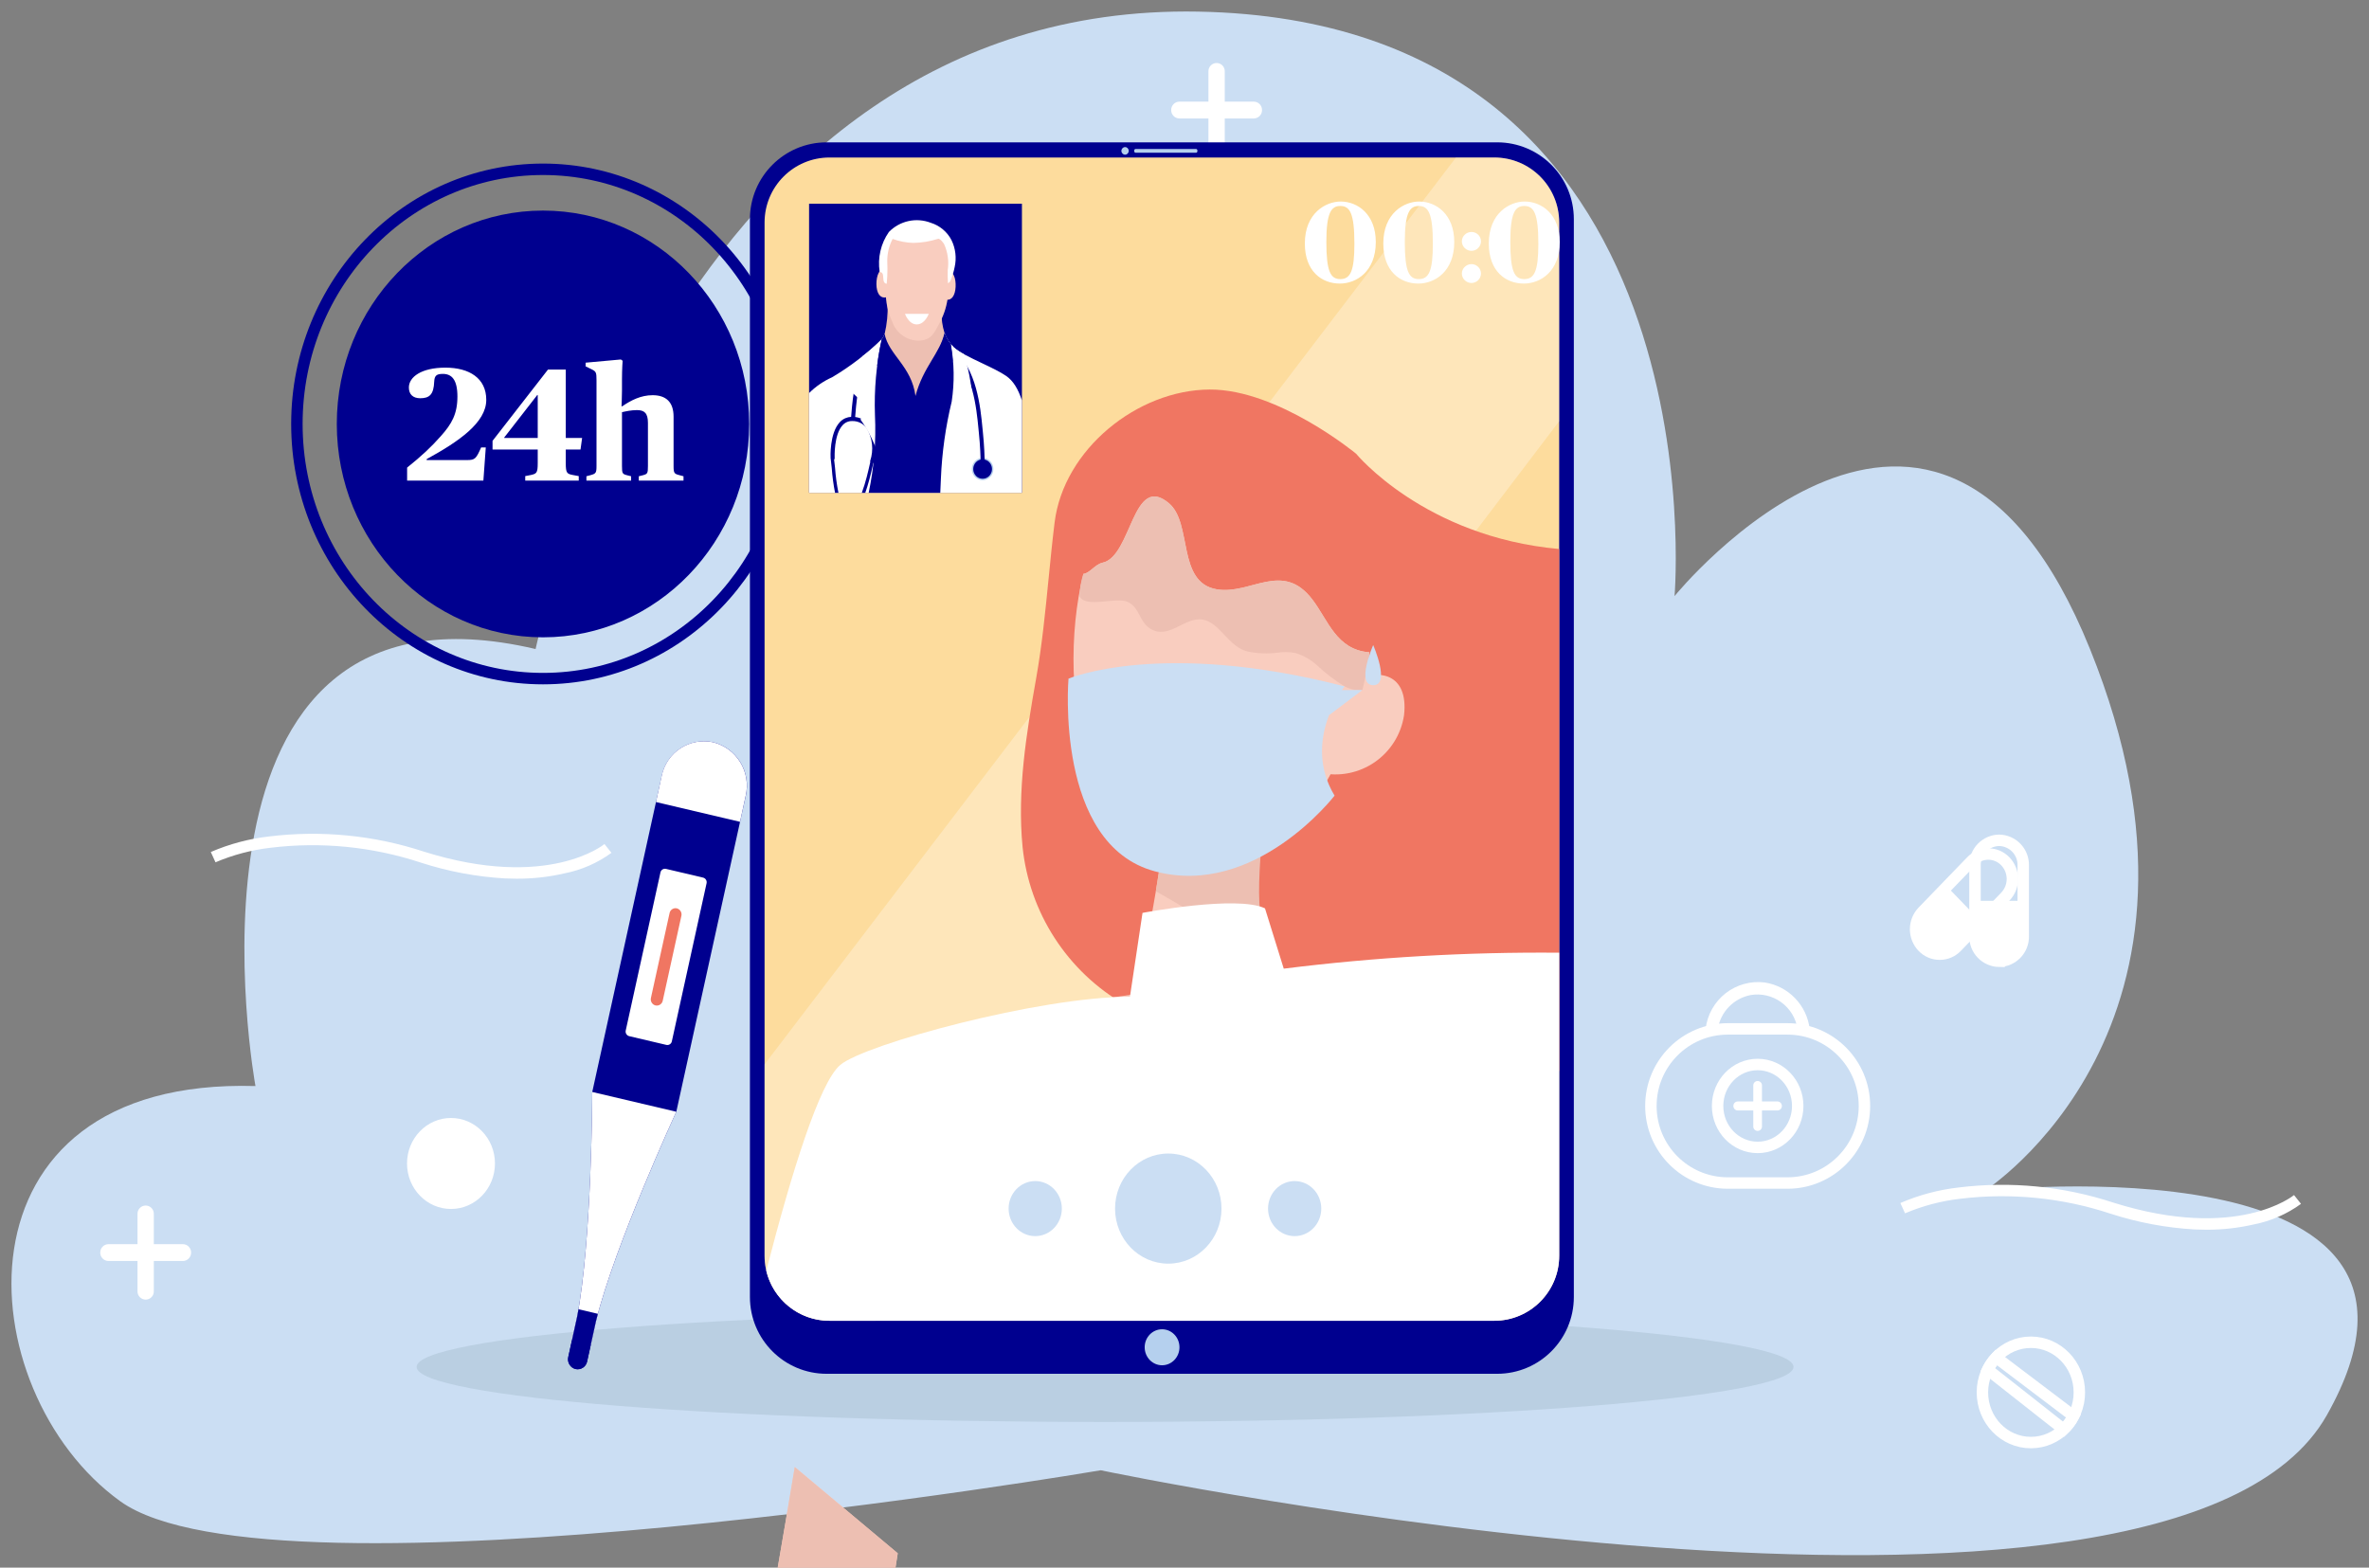 <svg width="207" height="137" viewBox="0 0 207 137" fill="none" xmlns="http://www.w3.org/2000/svg">
<rect x="0" y="0" width="207" height="137" fill="#808080" stroke="none"/>
<g clip-path="url(#clip0_1340_2920)">
<path d="M96.182 128.493C96.182 128.493 23.822 140.813 10.497 131.193C-2.828 121.573 -4.838 94.125 22.322 94.914C22.322 94.914 13.894 49.014 46.799 56.721C46.799 56.721 58.789 0.162 104.701 1.015C150.613 1.868 146.32 52.095 146.32 52.095C146.32 52.095 169.295 23.754 182.622 56.722C195.949 89.69 173.425 104.061 173.425 104.061C173.425 104.061 217.079 99.314 203.317 123.676C189.555 148.038 96.182 128.493 96.182 128.493Z" fill="#CBDEF3"/>
<path d="M96.56 124.271C129.783 124.271 156.716 122.117 156.716 119.459C156.716 116.801 129.783 114.647 96.56 114.647C63.337 114.647 36.404 116.801 36.404 119.459C36.404 122.117 63.337 124.271 96.56 124.271Z" fill="#BACFE2"/>
<path d="M156.191 89.92H150.975C147.262 89.92 144.253 92.935 144.253 96.654V96.655C144.253 100.374 147.262 103.389 150.975 103.389H156.191C159.903 103.389 162.913 100.374 162.913 96.655V96.654C162.913 92.935 159.903 89.92 156.191 89.92Z" stroke="white" stroke-miterlimit="10"/>
<path d="M157.065 89.92C156.993 89.454 156.828 89.007 156.582 88.605C156.335 88.204 156.011 87.855 155.629 87.58C155.246 87.305 154.813 87.109 154.354 87.003C153.895 86.897 153.42 86.884 152.956 86.964C152.236 87.106 151.576 87.466 151.066 87.994C150.555 88.522 150.218 89.194 150.1 89.92H149.036C149.106 89.312 149.296 88.724 149.595 88.19C149.894 87.656 150.295 87.187 150.776 86.81C151.257 86.433 151.808 86.155 152.397 85.992C152.986 85.83 153.602 85.786 154.208 85.864C155.213 86.02 156.14 86.5 156.847 87.233C157.555 87.965 158.004 88.909 158.127 89.92H157.065Z" fill="white"/>
<path d="M153.582 100.277C155.515 100.277 157.082 98.655 157.082 96.654C157.082 94.653 155.515 93.031 153.582 93.031C151.648 93.031 150.081 94.653 150.081 96.654C150.081 98.655 151.648 100.277 153.582 100.277Z" stroke="white" stroke-miterlimit="10"/>
<path d="M151.844 96.26H153.199V94.854C153.199 94.753 153.239 94.656 153.31 94.585C153.381 94.513 153.478 94.473 153.579 94.473C153.68 94.473 153.776 94.513 153.848 94.585C153.919 94.656 153.959 94.753 153.959 94.854V96.26H155.318C155.42 96.262 155.518 96.304 155.589 96.378C155.66 96.452 155.7 96.551 155.698 96.654V96.654C155.7 96.757 155.66 96.856 155.589 96.93C155.518 97.004 155.42 97.046 155.318 97.048H153.959V98.454C153.959 98.555 153.919 98.652 153.848 98.724C153.776 98.795 153.68 98.835 153.579 98.835C153.478 98.835 153.381 98.795 153.31 98.724C153.239 98.652 153.199 98.555 153.199 98.454V97.048H151.84C151.737 97.046 151.64 97.004 151.569 96.93C151.497 96.856 151.458 96.757 151.46 96.654V96.654C151.459 96.603 151.468 96.553 151.486 96.505C151.505 96.458 151.533 96.415 151.568 96.378C151.603 96.342 151.645 96.312 151.692 96.292C151.738 96.272 151.788 96.261 151.839 96.26H151.844Z" fill="white"/>
<path d="M103.047 8.882H105.593V6.247C105.589 6.151 105.605 6.055 105.639 5.966C105.673 5.876 105.725 5.794 105.792 5.725C105.858 5.656 105.938 5.601 106.026 5.563C106.114 5.526 106.209 5.506 106.305 5.506C106.401 5.506 106.496 5.526 106.584 5.563C106.672 5.601 106.752 5.656 106.818 5.725C106.885 5.794 106.937 5.876 106.971 5.966C107.005 6.055 107.021 6.151 107.017 6.247V8.882H109.563C109.755 8.885 109.937 8.964 110.071 9.102C110.204 9.24 110.277 9.425 110.274 9.617V9.617C110.276 9.712 110.259 9.807 110.224 9.895C110.189 9.983 110.137 10.064 110.071 10.133C110.005 10.201 109.926 10.255 109.839 10.293C109.752 10.331 109.658 10.351 109.563 10.353H107.017V12.987C107.021 13.083 107.005 13.179 106.971 13.268C106.937 13.358 106.885 13.44 106.818 13.509C106.752 13.578 106.672 13.633 106.584 13.671C106.496 13.708 106.401 13.728 106.305 13.728C106.209 13.728 106.114 13.708 106.026 13.671C105.938 13.633 105.858 13.578 105.792 13.509C105.725 13.44 105.673 13.358 105.639 13.268C105.605 13.179 105.589 13.083 105.593 12.987V10.353H103.047C102.952 10.351 102.859 10.331 102.772 10.293C102.684 10.255 102.606 10.201 102.54 10.133C102.474 10.064 102.422 9.983 102.387 9.895C102.352 9.807 102.335 9.712 102.337 9.617V9.617C102.334 9.425 102.407 9.24 102.54 9.102C102.673 8.964 102.856 8.885 103.047 8.882V8.882Z" fill="white"/>
<path d="M9.471 108.733H12.016V106.098C12.012 106.002 12.028 105.906 12.062 105.817C12.097 105.727 12.148 105.645 12.215 105.576C12.281 105.507 12.361 105.452 12.449 105.414C12.537 105.377 12.632 105.357 12.728 105.357C12.824 105.357 12.919 105.377 13.007 105.414C13.095 105.452 13.175 105.507 13.242 105.576C13.308 105.645 13.36 105.727 13.394 105.817C13.428 105.906 13.444 106.002 13.44 106.098V108.733H15.987C16.178 108.736 16.361 108.815 16.494 108.953C16.627 109.091 16.7 109.276 16.698 109.468V109.468C16.699 109.563 16.682 109.658 16.647 109.746C16.612 109.834 16.56 109.915 16.494 109.984C16.428 110.052 16.349 110.107 16.262 110.144C16.175 110.182 16.082 110.202 15.987 110.204H13.44V112.839C13.444 112.935 13.428 113.031 13.394 113.12C13.36 113.21 13.308 113.292 13.242 113.361C13.175 113.43 13.095 113.485 13.007 113.523C12.919 113.56 12.824 113.58 12.728 113.58C12.632 113.58 12.537 113.56 12.449 113.523C12.361 113.485 12.281 113.43 12.215 113.361C12.148 113.292 12.097 113.21 12.062 113.12C12.028 113.031 12.012 112.935 12.016 112.839V110.204H9.471C9.376 110.202 9.282 110.182 9.195 110.144C9.108 110.107 9.029 110.052 8.963 109.984C8.897 109.915 8.845 109.834 8.81 109.746C8.775 109.658 8.758 109.563 8.76 109.468C8.757 109.276 8.83 109.091 8.963 108.953C9.097 108.815 9.279 108.736 9.471 108.733V108.733Z" fill="white"/>
<path d="M167.999 82.751C168.191 82.953 168.422 83.113 168.679 83.223C168.935 83.333 169.21 83.389 169.489 83.389C169.768 83.389 170.043 83.333 170.299 83.223C170.556 83.113 170.787 82.953 170.979 82.751L175.224 78.359C175.62 77.944 175.841 77.391 175.841 76.817C175.841 76.242 175.62 75.689 175.224 75.274V75.274C175.031 75.072 174.8 74.912 174.544 74.802C174.288 74.692 174.012 74.636 173.734 74.636C173.455 74.636 173.18 74.692 172.924 74.802C172.668 74.912 172.436 75.072 172.244 75.274V75.274L168 79.666C167.604 80.082 167.383 80.634 167.382 81.208C167.382 81.783 167.603 82.335 167.999 82.751V82.751Z" stroke="white" stroke-miterlimit="10"/>
<path d="M173.101 80.56L170.905 82.836C170.723 83.027 170.504 83.18 170.261 83.284C170.018 83.388 169.757 83.442 169.493 83.442C169.229 83.442 168.968 83.388 168.725 83.284C168.482 83.18 168.263 83.027 168.081 82.836V82.836L167.925 82.676C167.549 82.282 167.339 81.758 167.339 81.213C167.339 80.669 167.549 80.145 167.925 79.751L170.121 77.475L173.101 80.56Z" fill="white"/>
<path d="M174.681 84.009C175.248 84 175.789 83.765 176.184 83.356C176.58 82.947 176.797 82.398 176.788 81.829V81.829V75.618C176.797 75.049 176.58 74.499 176.185 74.091C175.79 73.682 175.249 73.447 174.681 73.437V73.437C174.113 73.447 173.571 73.682 173.176 74.091C172.781 74.499 172.564 75.049 172.573 75.618V75.618V81.829C172.564 82.398 172.781 82.948 173.176 83.356C173.571 83.766 174.113 84.001 174.681 84.01V84.009Z" stroke="white" stroke-miterlimit="10"/>
<path d="M176.785 78.723V81.946C176.794 82.485 176.588 83.006 176.214 83.394C175.839 83.782 175.327 84.005 174.788 84.014H174.57C174.031 84.005 173.519 83.781 173.145 83.394C172.77 83.006 172.565 82.485 172.573 81.946V78.727L176.785 78.723Z" fill="white"/>
<path d="M47.447 55.698C57.398 55.698 65.464 47.349 65.464 37.051C65.464 26.753 57.398 18.404 47.447 18.404C37.496 18.404 29.429 26.753 29.429 37.051C29.429 47.349 37.496 55.698 47.447 55.698Z" fill="#00008F"/>
<path d="M35.573 42H42.237L42.447 39.102H42.041C41.607 40.082 41.509 40.208 40.809 40.208H37.281V40.124C40.095 38.584 42.489 36.932 42.489 34.944C42.489 33.054 41.005 32.13 38.919 32.13C36.805 32.13 35.727 32.956 35.727 33.866C35.727 34.454 36.077 34.804 36.721 34.804C37.519 34.804 37.897 34.482 37.939 33.362C37.967 32.858 38.107 32.676 38.695 32.676C39.451 32.676 39.969 33.152 39.969 34.65C39.969 36.19 39.465 37.058 38.513 38.122C37.687 39.06 36.833 39.858 35.573 40.866V42ZM45.894 42H50.57V41.608L50.038 41.51C49.548 41.412 49.436 41.342 49.436 40.488V39.284H50.724L50.864 38.276H49.436V32.298H47.882L43.038 38.528V39.284H46.986V40.488C46.986 41.342 46.874 41.398 46.398 41.51L45.894 41.608V42ZM44.06 38.276V38.234L46.944 34.524H46.986V38.276H44.06ZM51.24 42H55.146V41.622L54.81 41.538C54.39 41.426 54.348 41.398 54.348 40.726V36.022C54.656 35.952 55.16 35.84 55.65 35.84C56.308 35.84 56.616 36.106 56.616 36.96V40.726C56.616 41.384 56.574 41.426 56.154 41.538L55.818 41.622V42H59.724V41.622L59.36 41.524C58.912 41.412 58.856 41.342 58.856 40.726V36.414C58.856 35.154 58.212 34.538 57.022 34.538C56 34.538 55.132 34.986 54.376 35.504H54.306C54.306 35.504 54.348 34.888 54.348 34.118V33.166C54.348 32.228 54.404 31.528 54.404 31.528L54.25 31.416L51.17 31.696V32.018L51.688 32.27C52.08 32.466 52.122 32.536 52.122 33.222V40.726C52.122 41.328 52.066 41.398 51.604 41.524L51.24 41.622V42Z" fill="white"/>
<path d="M47.447 59.307C59.324 59.307 68.952 49.343 68.952 37.051C68.952 24.759 59.324 14.795 47.447 14.795C35.57 14.795 25.942 24.759 25.942 37.051C25.942 49.343 35.57 59.307 47.447 59.307Z" stroke="#00008F" stroke-miterlimit="10"/>
<path d="M177.456 126.071C179.795 126.071 181.691 124.109 181.691 121.688C181.691 119.267 179.795 117.305 177.456 117.305C175.116 117.305 173.22 119.267 173.22 121.688C173.22 124.109 175.116 126.071 177.456 126.071Z" stroke="white" stroke-miterlimit="10"/>
<path d="M174.421 118.632L181.189 123.759C180.965 124.191 180.67 124.583 180.317 124.918L173.683 119.696C173.875 119.307 174.124 118.948 174.421 118.632V118.632Z" stroke="white" stroke-miterlimit="10"/>
<path d="M130.82 12.44H72.227C68.527 12.44 65.527 15.445 65.527 19.152V113.349C65.527 117.056 68.527 120.061 72.227 120.061H130.82C134.52 120.061 137.52 117.056 137.52 113.349V19.152C137.52 15.445 134.52 12.44 130.82 12.44Z" fill="#00008F"/>
<path d="M130.569 13.765H72.478C69.346 13.765 66.807 16.308 66.807 19.446V109.745C66.807 112.883 69.346 115.426 72.478 115.426H130.569C133.701 115.426 136.24 112.883 136.24 109.745V19.446C136.24 16.308 133.701 13.765 130.569 13.765Z" fill="#FDDC9D"/>
<path d="M98.308 13.517C98.485 13.517 98.628 13.369 98.628 13.186C98.628 13.003 98.485 12.855 98.308 12.855C98.131 12.855 97.987 13.003 97.987 13.186C97.987 13.369 98.131 13.517 98.308 13.517Z" fill="#B5D0EE"/>
<path d="M104.498 13.019H99.236C99.165 13.019 99.107 13.077 99.107 13.148V13.221C99.107 13.292 99.165 13.35 99.236 13.35H104.498C104.569 13.35 104.626 13.292 104.626 13.221V13.148C104.626 13.077 104.569 13.019 104.498 13.019Z" fill="#B5D0EE"/>
<path d="M101.54 119.316C102.38 119.316 103.06 118.612 103.06 117.743C103.06 116.874 102.38 116.17 101.54 116.17C100.7 116.17 100.02 116.874 100.02 117.743C100.02 118.612 100.7 119.316 101.54 119.316Z" fill="#B5D0EE"/>
<path d="M117.075 24.782C118.535 24.782 120.215 23.712 120.215 21.152C120.215 18.732 118.635 17.612 117.145 17.612C115.855 17.612 114.015 18.612 114.015 21.282C114.015 23.702 115.485 24.782 117.075 24.782ZM117.115 24.392C116.245 24.392 115.895 23.692 115.895 21.132C115.895 18.562 116.335 18.002 117.115 18.002C117.945 18.002 118.345 18.622 118.345 21.302C118.345 23.672 118.005 24.392 117.115 24.392ZM123.931 24.782C125.391 24.782 127.071 23.712 127.071 21.152C127.071 18.732 125.491 17.612 124.001 17.612C122.711 17.612 120.871 18.612 120.871 21.282C120.871 23.702 122.341 24.782 123.931 24.782ZM123.971 24.392C123.101 24.392 122.751 23.692 122.751 21.132C122.751 18.562 123.191 18.002 123.971 18.002C124.801 18.002 125.201 18.622 125.201 21.302C125.201 23.672 124.861 24.392 123.971 24.392ZM128.576 24.732C129.026 24.732 129.406 24.362 129.406 23.902C129.406 23.452 129.026 23.082 128.576 23.082C128.126 23.082 127.736 23.452 127.736 23.902C127.736 24.362 128.126 24.732 128.576 24.732ZM128.576 21.922C129.026 21.922 129.406 21.552 129.406 21.092C129.406 20.632 129.026 20.272 128.576 20.272C128.126 20.272 127.736 20.632 127.736 21.092C127.736 21.552 128.126 21.922 128.576 21.922ZM133.149 24.782C134.609 24.782 136.289 23.712 136.289 21.152C136.289 18.732 134.709 17.612 133.219 17.612C131.929 17.612 130.089 18.612 130.089 21.282C130.089 23.702 131.559 24.782 133.149 24.782ZM133.189 24.392C132.319 24.392 131.969 23.692 131.969 21.132C131.969 18.562 132.409 18.002 133.189 18.002C134.019 18.002 134.419 18.622 134.419 21.302C134.419 23.672 134.079 24.392 133.189 24.392Z" fill="white"/>
<path opacity="0.3" fill-rule="evenodd" clip-rule="evenodd" d="M136.24 36.813V19.446C136.24 16.308 133.701 13.765 130.569 13.765H127.221L66.807 93.016V109.745C66.807 112.883 69.346 115.426 72.478 115.426H76.512L136.24 36.813Z" fill="white"/>
<path d="M62.27 161.564C62.193 160.49 62.266 159.411 62.488 158.358C63.772 151.819 65.593 149.602 65.593 149.602C66.879 143.839 69.449 128.211 69.449 128.211L78.445 135.747L74.389 161.563L62.27 161.564Z" fill="#F9CDBF"/>
<path d="M74.118 151.976C71.703 149.073 69.274 146.183 66.831 143.304C68.072 136.56 69.444 128.212 69.444 128.212L78.44 135.748L75.608 153.776L74.118 151.976Z" fill="#EDBFB2"/>
<path fill-rule="evenodd" clip-rule="evenodd" d="M136.24 47.981C124.455 46.915 118.498 39.656 118.498 39.656C118.498 39.656 111.687 34.019 105.706 34.043C99.39 34.068 92.942 39.268 92.151 45.656C91.949 47.289 91.787 48.932 91.624 50.577C91.336 53.492 91.048 56.41 90.538 59.283C89.678 64.123 88.873 69.083 89.351 74.018C89.643 76.857 90.604 79.585 92.154 81.98C93.704 84.374 95.798 86.366 98.266 87.792C102.578 90.192 107.902 90.266 112.528 88.813C112.528 88.813 127.937 87.13 136.24 93.61V47.981Z" fill="#F07662"/>
<path d="M118.533 59.507C120.318 58.451 123.108 58.768 122.683 62.507C122.558 63.33 122.267 64.118 121.827 64.823C121.386 65.528 120.806 66.135 120.123 66.607C119.439 67.079 118.666 67.405 117.851 67.566C117.036 67.727 116.197 67.718 115.386 67.541" fill="#F9CDBF"/>
<path d="M98.89 86.926C101.186 80.51 102.383 67.143 102.383 67.143L107.736 68.251C107.137 76.544 109.879 81.932 112.415 85.077C114.261 84.835 116.255 84.577 118.337 84.303C117.665 85.743 116.864 87.118 115.941 88.411C116.172 88.569 116.304 88.645 116.304 88.645C113.677 93.363 110.409 94.879 107.305 94.889C105.944 95.256 104.533 95.404 103.126 95.327C94.02 94.866 89.938 90.381 88.638 88.543C92.677 87.815 96.535 87.257 98.89 86.926Z" fill="#F9CDBF"/>
<path d="M111.517 83.871L111.258 83.728C109.131 82.558 106.989 81.414 104.898 80.176C103.6 79.408 102.311 78.625 100.996 77.89C101.911 72.39 102.382 67.142 102.382 67.142L110.594 69.109C110.065 76.426 109.279 80.623 111.517 83.871Z" fill="#EDBFB2"/>
<path fill-rule="evenodd" clip-rule="evenodd" d="M136.24 83.261C128.197 83.19 120.157 83.655 112.173 84.655L110.533 79.386C108.102 78.209 99.831 79.781 99.831 79.781L98.733 87.109C90.827 87.109 75.574 91.252 73.42 93.069C71.606 94.601 69.173 102.443 66.957 111.05C67.546 113.558 69.794 115.426 72.478 115.426H130.569C133.701 115.426 136.24 112.883 136.24 109.745V83.261Z" fill="white"/>
<path d="M94.665 50.154C95.226 50.098 95.67 49.323 96.346 49.175C98.901 48.619 98.953 41.266 102.154 43.991C104.212 45.743 102.827 50.906 106.313 51.502C109.287 52.01 112.055 48.961 114.676 52.396C116.057 54.205 116.772 56.796 119.66 57.009C118.854 63.709 114.391 74.827 106.766 75.779C94.912 77.254 92.124 60.323 94.665 50.154Z" fill="#F9CDBF"/>
<path d="M118.795 60.322C118.341 60.321 117.895 60.206 117.497 59.988C116.649 59.474 115.857 58.872 115.133 58.193C114.582 57.675 113.92 57.291 113.197 57.071C112.683 56.972 112.155 56.962 111.638 57.04C110.791 57.146 109.933 57.118 109.095 56.957C107.322 56.579 106.624 54.396 105.075 54.146C103.49 53.89 102.11 55.985 100.46 54.91C99.556 54.321 99.569 53.102 98.563 52.616C97.541 52.116 94.891 53.196 94.329 52.116C94.34 51.448 94.453 50.786 94.664 50.153C95.225 50.097 95.669 49.322 96.345 49.174C98.9 48.618 98.953 41.265 102.153 43.99C104.211 45.742 102.826 50.905 106.312 51.501C109.286 52.009 112.054 48.96 114.675 52.395C116.056 54.204 116.771 56.795 119.659 57.008C119.521 58.12 119.315 59.222 119.042 60.308C118.96 60.318 118.877 60.322 118.795 60.322V60.322Z" fill="#EDBFB2"/>
<path d="M89.295 17.803H70.696V43.067H89.295V17.803Z" fill="#00008F"/>
<path fill-rule="evenodd" clip-rule="evenodd" d="M89.295 34.995C88.957 33.989 88.544 33.285 87.912 32.851C87.384 32.489 86.585 32.109 85.786 31.73C84.794 31.258 83.803 30.787 83.335 30.351C82.964 30.002 82.687 29.566 82.529 29.081C82.117 30.626 80.9 32.263 80.034 32.243C79.188 32.224 77.696 30.552 77.303 29.181C77.255 29.326 77.188 29.463 77.103 29.589C75.78 30.889 74.306 32.024 72.711 32.969C71.956 33.307 71.274 33.777 70.696 34.351V43.067H89.295V34.995Z" fill="white"/>
<path d="M85.859 41.969C86.38 41.969 86.803 41.532 86.803 40.992C86.803 40.453 86.38 40.015 85.859 40.015C85.338 40.015 84.916 40.453 84.916 40.992C84.916 41.532 85.338 41.969 85.859 41.969Z" fill="#B5D0EE"/>
<path d="M85.86 41.841C86.314 41.841 86.681 41.461 86.681 40.992C86.681 40.523 86.314 40.143 85.86 40.143C85.407 40.143 85.04 40.523 85.04 40.992C85.04 41.461 85.407 41.841 85.86 41.841Z" fill="#00008F"/>
<path d="M85.894 41.154C85.937 41.147 85.976 41.126 86.004 41.093C86.033 41.059 86.048 41.017 86.048 40.974C86.048 39.918 85.994 38.863 85.887 37.813C85.874 37.687 85.86 37.548 85.846 37.4C85.672 35.593 85.347 32.229 83.293 30.5C83.275 30.485 83.254 30.473 83.232 30.466C83.21 30.46 83.186 30.457 83.163 30.46C83.139 30.462 83.117 30.469 83.096 30.481C83.076 30.492 83.058 30.508 83.043 30.526C83.014 30.564 83 30.613 83.004 30.661C83.009 30.709 83.033 30.754 83.069 30.785C85.009 32.421 85.324 35.685 85.494 37.44C85.509 37.589 85.522 37.728 85.535 37.856C85.641 38.892 85.694 39.932 85.694 40.973C85.693 41.021 85.71 41.067 85.743 41.102C85.776 41.137 85.822 41.157 85.869 41.159L85.894 41.154Z" fill="#00008F"/>
<path d="M75.606 43.067C75.867 42.338 76.078 41.501 76.257 40.708L76.272 40.637C76.287 40.574 76.299 40.518 76.31 40.471L76.314 40.469C76.345 40.444 76.368 40.41 76.377 40.371C76.546 39.85 76.602 39.298 76.54 38.754C76.478 38.209 76.3 37.684 76.019 37.214C75.843 36.967 75.61 36.767 75.339 36.63C75.146 36.533 74.938 36.47 74.724 36.444C74.746 36.118 74.82 35.14 74.975 34.181L74.987 34.107C75.011 33.481 75.175 32.868 75.468 32.314C75.76 31.761 76.173 31.279 76.676 30.907C76.715 30.878 76.741 30.835 76.749 30.788C76.757 30.74 76.746 30.691 76.719 30.651C76.706 30.631 76.689 30.615 76.669 30.602C76.65 30.589 76.627 30.581 76.604 30.576C76.581 30.573 76.557 30.573 76.535 30.579C76.512 30.584 76.49 30.594 76.471 30.608C75.929 31.009 75.484 31.527 75.166 32.123C74.85 32.718 74.669 33.377 74.639 34.052L74.627 34.126C74.468 35.107 74.394 36.106 74.371 36.431C74.197 36.439 74.025 36.479 73.865 36.549C73.675 36.632 73.505 36.754 73.368 36.909C72.478 37.873 72.569 39.971 72.578 40.06C72.579 40.077 72.582 40.094 72.587 40.111C72.616 40.332 72.645 40.602 72.675 40.888L72.678 40.918C72.73 41.64 72.826 42.358 72.965 43.067H73.261C73.117 42.347 73.018 41.619 72.965 40.886L72.964 40.877C72.937 40.625 72.912 40.385 72.884 40.176L72.887 40.172C72.919 40.136 72.935 40.089 72.932 40.041L72.931 40.035C72.927 39.907 72.861 37.987 73.624 37.163C73.729 37.044 73.859 36.95 74.004 36.886C74.15 36.823 74.307 36.793 74.466 36.798C74.714 36.791 74.96 36.846 75.182 36.957C75.404 37.068 75.596 37.233 75.739 37.436C75.987 37.861 76.142 38.333 76.194 38.823C76.245 39.312 76.192 39.807 76.038 40.274C76.028 40.312 76.029 40.351 76.042 40.387C76.026 40.455 76.007 40.542 75.984 40.641C75.87 41.149 75.641 42.166 75.305 43.067H75.606Z" fill="#00008F"/>
<path d="M82.529 29.08C82.115 30.625 80.898 32.261 80.034 32.242C79.188 32.223 77.697 30.551 77.303 29.18C77.255 29.324 77.188 29.462 77.103 29.588C76.581 30.166 75.995 30.684 75.358 31.133C74.909 32.115 74.571 33.144 74.35 34.201L75.921 35.664L75.189 36.664C75.907 37.669 76.455 38.787 76.811 39.971C77.049 41.312 82.142 40.413 82.142 40.413L84.065 37.877L83.432 36.204L84.998 35.824C84.988 34.171 84.728 32.528 84.225 30.953C83.906 30.788 83.607 30.586 83.333 30.353C82.963 30.003 82.686 29.565 82.529 29.08V29.08Z" fill="white"/>
<path d="M82.16 43.067C82.179 42.57 82.198 42.139 82.216 41.801C82.31 39.542 82.625 37.298 83.157 35.101C83.409 33.434 83.383 31.737 83.082 30.079C82.838 29.783 82.651 29.444 82.53 29.08C82.116 30.625 80.899 32.261 80.035 32.242C79.189 32.223 77.698 30.551 77.305 29.18C77.257 29.324 77.19 29.462 77.105 29.588C77.088 29.613 77.067 29.64 77.044 29.668C76.571 31.837 76.373 34.057 76.453 36.276C76.561 38.556 76.376 40.838 75.904 43.067H82.16Z" fill="#00008F"/>
<path d="M83.241 31.51C83.187 30.969 83.12 30.473 83.071 30.069C82.833 29.775 82.649 29.44 82.53 29.08C82.116 30.625 80.899 32.261 80.035 32.242C79.188 32.223 77.698 30.551 77.304 29.18C77.256 29.324 77.189 29.462 77.104 29.588C77.087 29.613 77.066 29.64 77.043 29.668C76.87 30.416 76.737 31.173 76.644 31.935L77.656 33.977C77.656 33.977 78.987 32.577 79.294 32.77C79.381 32.824 79.081 33.192 79.181 33.389C79.423 33.815 79.698 34.221 80.002 34.605C80.002 34.605 80.601 33.922 80.96 33.452C81.125 33.235 80.835 32.761 80.897 32.752C81.097 32.711 82.395 33.811 82.395 33.811C82.395 33.811 82.902 32.62 83.241 31.51Z" fill="#00008F"/>
<path d="M82.526 29.079C82.153 30.864 80.671 32.04 79.994 34.605C79.649 31.994 77.643 31.005 77.299 29.179C77.501 28.324 77.588 27.445 77.556 26.567C77.58 26.506 77.605 26.446 77.631 26.387L82.27 27.255C82.256 27.873 82.343 28.489 82.526 29.079V29.079Z" fill="#EDBFB2"/>
<path d="M77.611 25.929L77.658 24.034C77.593 23.934 77.324 23.534 77 23.634C76.631 23.755 76.489 24.743 76.639 25.344C76.789 25.945 77.153 26.117 77.611 25.929Z" fill="#F9CDBF"/>
<path d="M82.425 26.111L82.457 24.216C82.526 24.116 82.813 23.731 83.131 23.85C83.496 23.988 83.595 24.981 83.422 25.575C83.248 26.169 82.877 26.32 82.425 26.111Z" fill="#F9CDBF"/>
<path d="M77.671 20.273C78.137 19.794 78.733 19.463 79.384 19.321C80.036 19.179 80.716 19.232 81.338 19.473C81.724 19.593 82.082 19.789 82.391 20.049C82.701 20.309 82.957 20.628 83.142 20.988C83.498 21.719 83.595 22.55 83.416 23.343C83.338 23.745 83.218 24.138 83.058 24.514C83.039 24.564 83.011 24.61 82.974 24.649C82.938 24.688 82.894 24.719 82.845 24.74L77.562 24.791C77.562 24.791 77.204 24.891 77.186 24.368C77.168 23.845 77.086 23.82 76.864 23.754C76.673 22.533 76.963 21.285 77.671 20.273V20.273Z" fill="white"/>
<path d="M77.634 26.388C77.608 26.447 77.583 26.507 77.559 26.568C77.559 26.501 77.562 26.437 77.566 26.375L77.634 26.388Z" fill="#A2A2A2"/>
<path d="M77.996 20.879C77.678 21.49 77.517 22.171 77.528 22.86C77.571 23.722 77.528 24.587 77.4 25.44C77.379 26.367 77.573 27.286 77.967 28.125C78.132 28.601 78.44 29.014 78.848 29.309C79.256 29.603 79.745 29.765 80.248 29.772C81.39 29.736 81.596 29.157 82.12 28.186C82.521 27.44 82.765 26.62 82.839 25.776C82.895 25.209 82.778 24.435 82.81 23.622C82.929 22.838 82.817 22.037 82.487 21.316C82.098 20.754 81.946 20.877 81.946 20.877C81.255 21.098 80.536 21.216 79.811 21.228C79.191 21.212 78.578 21.094 77.996 20.879V20.879Z" fill="#F9CDBF"/>
<path d="M79.077 27.427H81.153C81.153 27.427 80.829 28.343 80.113 28.352C79.396 28.361 79.077 27.427 79.077 27.427Z" fill="white"/>
<path d="M50.428 115.07L49.653 118.6C49.602 118.823 49.64 119.058 49.759 119.253C49.878 119.449 50.068 119.59 50.29 119.647C50.399 119.671 50.513 119.673 50.623 119.653C50.734 119.633 50.839 119.591 50.933 119.53C51.027 119.468 51.108 119.389 51.171 119.296C51.234 119.203 51.278 119.098 51.301 118.988L52.076 115.46C53.711 108.837 59.095 97.16 59.095 97.16L65.167 69.534C65.394 68.54 65.225 67.495 64.695 66.624C64.166 65.753 63.317 65.123 62.331 64.869V64.869C61.842 64.762 61.337 64.753 60.845 64.843C60.353 64.933 59.883 65.12 59.464 65.393C59.045 65.666 58.684 66.02 58.402 66.434C58.12 66.848 57.923 67.314 57.823 67.805L51.751 95.431C51.751 95.431 51.724 108.368 50.428 115.07Z" fill="#00008F"/>
<path d="M64.663 71.823L65.162 69.533C65.389 68.538 65.22 67.494 64.69 66.623C64.16 65.751 63.312 65.122 62.325 64.868C61.836 64.761 61.331 64.752 60.839 64.842C60.347 64.932 59.878 65.118 59.458 65.392C59.039 65.665 58.678 66.019 58.396 66.433C58.114 66.847 57.917 67.313 57.817 67.804L57.318 70.094L64.663 71.823Z" fill="white"/>
<path d="M49.976 117.128L51.624 117.516L52.075 115.461C53.71 108.838 59.094 97.161 59.094 97.161L51.75 95.432C51.75 95.432 51.723 108.37 50.428 115.073L49.976 117.128Z" fill="white"/>
<path d="M50.547 114.42C50.509 114.643 50.469 114.86 50.428 115.071L49.653 118.601C49.602 118.824 49.64 119.059 49.759 119.254C49.878 119.45 50.068 119.591 50.29 119.648C50.399 119.672 50.513 119.674 50.623 119.654C50.734 119.634 50.839 119.592 50.933 119.531C51.027 119.469 51.108 119.39 51.171 119.297C51.234 119.204 51.278 119.099 51.301 118.989L52.076 115.461C52.128 115.252 52.184 115.038 52.242 114.819L50.547 114.42Z" fill="#00008F"/>
<path d="M54.676 90.059L57.71 76.245C57.72 76.193 57.741 76.143 57.771 76.099C57.801 76.055 57.84 76.017 57.885 75.988C57.929 75.959 57.979 75.94 58.032 75.93C58.084 75.921 58.138 75.922 58.19 75.934L61.441 76.7C61.545 76.727 61.635 76.794 61.69 76.886C61.745 76.978 61.763 77.088 61.739 77.193L58.705 91.007C58.694 91.059 58.673 91.109 58.643 91.153C58.613 91.197 58.575 91.235 58.53 91.264C58.485 91.293 58.435 91.313 58.383 91.322C58.33 91.331 58.277 91.33 58.225 91.318L54.973 90.553C54.869 90.525 54.78 90.458 54.725 90.366C54.669 90.274 54.652 90.164 54.676 90.059V90.059Z" fill="white"/>
<path d="M59.14 79.384C59.278 79.42 59.398 79.508 59.472 79.63C59.547 79.753 59.571 79.899 59.539 80.039L57.909 87.457C57.895 87.526 57.867 87.591 57.828 87.65C57.788 87.708 57.737 87.757 57.678 87.796C57.62 87.834 57.554 87.86 57.485 87.873C57.416 87.885 57.345 87.884 57.276 87.869V87.869C57.137 87.834 57.018 87.746 56.943 87.623C56.869 87.501 56.845 87.354 56.877 87.214L58.507 79.796C58.521 79.727 58.549 79.662 58.588 79.604C58.628 79.546 58.678 79.496 58.737 79.457C58.796 79.419 58.862 79.393 58.931 79.38C59 79.368 59.071 79.369 59.14 79.384V79.384Z" fill="#F07662"/>
<path d="M39.407 105.657C41.529 105.657 43.249 103.877 43.249 101.681C43.249 99.485 41.529 97.705 39.407 97.705C37.286 97.705 35.565 99.485 35.565 101.681C35.565 103.877 37.286 105.657 39.407 105.657Z" fill="white"/>
<path d="M45.143 76.793C44.81 76.793 44.478 76.785 44.145 76.77C41.641 76.627 39.165 76.163 36.778 75.389C32.548 73.993 28.063 73.549 23.642 74.089C21.986 74.279 20.365 74.707 18.831 75.36L18.419 74.46C20.042 73.759 21.76 73.301 23.516 73.101C28.073 72.542 32.697 72.997 37.058 74.433C47.867 77.823 52.77 73.806 52.818 73.765L53.427 74.533C52.204 75.424 50.801 76.037 49.316 76.328C47.948 76.644 46.547 76.8 45.143 76.793V76.793Z" fill="white"/>
<path d="M192.774 107.47C192.441 107.47 192.108 107.462 191.776 107.447C189.271 107.305 186.795 106.84 184.409 106.066C180.179 104.67 175.694 104.226 171.273 104.766C169.616 104.956 167.996 105.384 166.461 106.037L166.049 105.137C167.673 104.436 169.39 103.978 171.147 103.778C175.704 103.219 180.327 103.674 184.688 105.11C195.498 108.5 200.401 104.483 200.449 104.442L201.058 105.21C199.835 106.101 198.432 106.714 196.947 107.005C195.579 107.321 194.178 107.477 192.774 107.47V107.47Z" fill="white"/>
<path d="M93.364 59.308C93.364 59.308 101.518 55.858 117.493 59.989C117.493 59.989 113.706 64.722 116.613 69.534C116.613 69.534 109.713 78.494 100.92 76.151C92.127 73.808 93.364 59.308 93.364 59.308Z" fill="#CBDEF3"/>
<path d="M116.126 62.506L119.043 60.306H116.126V62.506Z" fill="#CBDEF3"/>
<path d="M119.988 56.374C119.988 56.374 118.447 59.868 119.988 59.882C121.528 59.896 119.988 56.374 119.988 56.374Z" fill="#CBDEF3"/>
<path d="M102.082 110.436C104.65 110.436 106.732 108.282 106.732 105.624C106.732 102.966 104.65 100.812 102.082 100.812C99.514 100.812 97.432 102.966 97.432 105.624C97.432 108.282 99.514 110.436 102.082 110.436Z" fill="#CBDEF3"/>
<path d="M90.457 108.03C91.741 108.03 92.782 106.953 92.782 105.624C92.782 104.295 91.741 103.218 90.457 103.218C89.173 103.218 88.132 104.295 88.132 105.624C88.132 106.953 89.173 108.03 90.457 108.03Z" fill="#CBDEF3"/>
<path d="M113.125 108.03C114.409 108.03 115.45 106.953 115.45 105.624C115.45 104.295 114.409 103.218 113.125 103.218C111.841 103.218 110.8 104.295 110.8 105.624C110.8 106.953 111.841 108.03 113.125 108.03Z" fill="#CBDEF3"/>
</g>
<defs>
<clipPath id="clip0_1340_2920">
<rect width="207" height="137" fill="white"/>
</clipPath>
</defs>
</svg>
